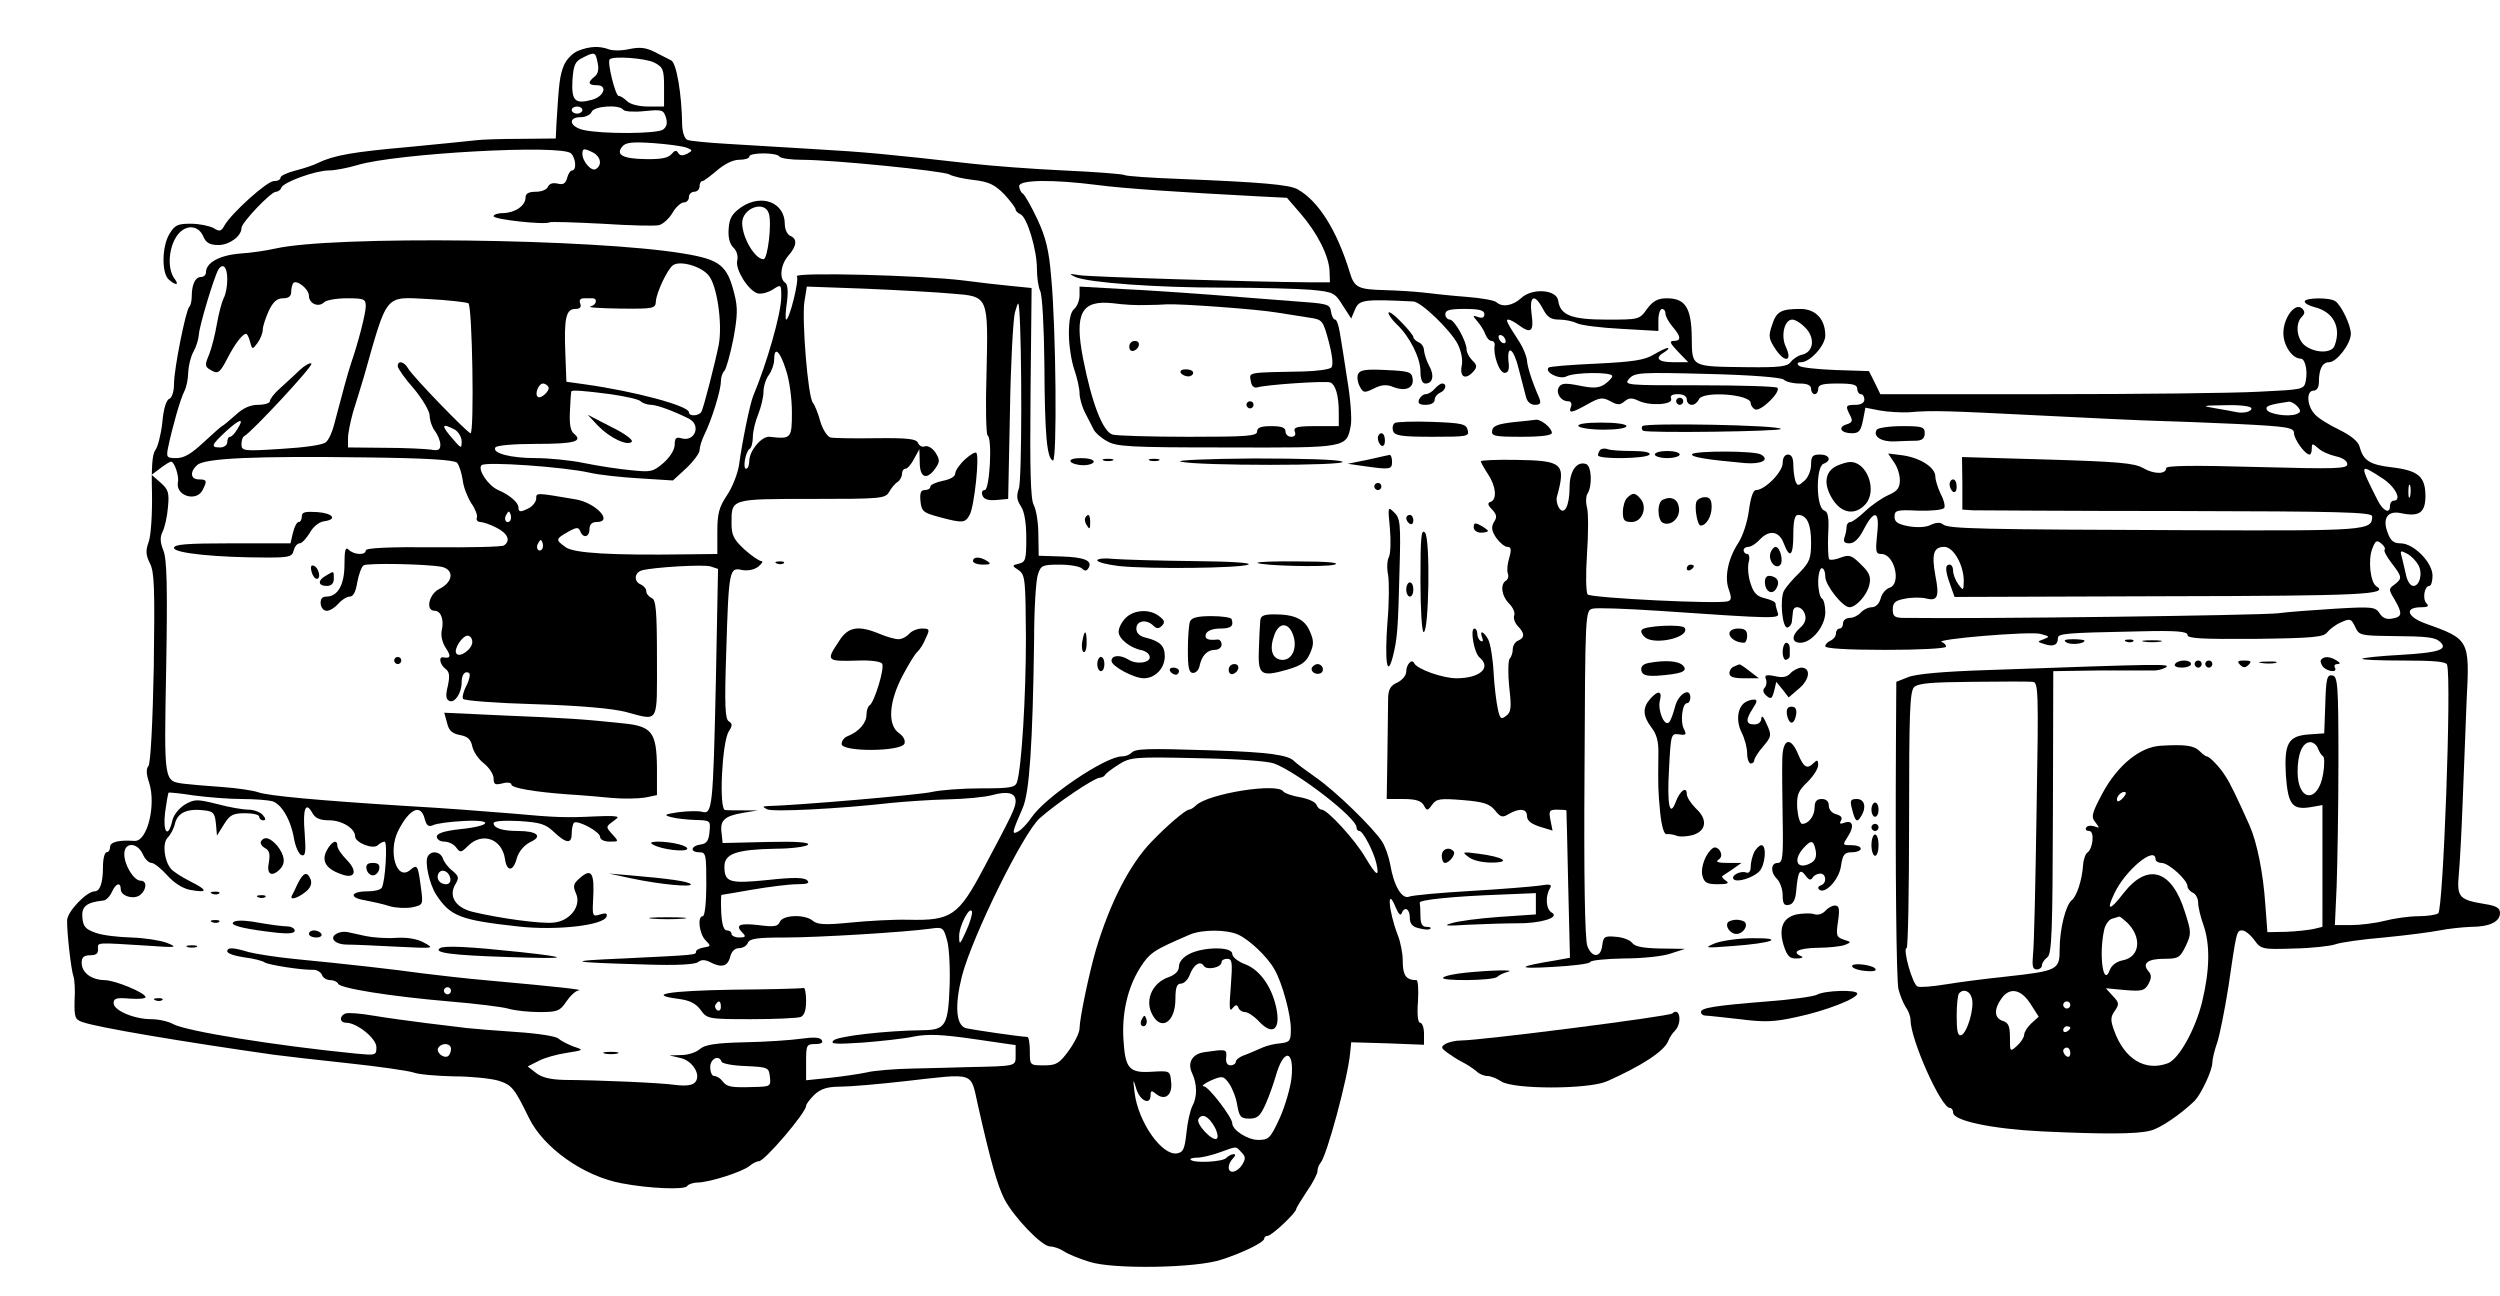 <svg xmlns="http://www.w3.org/2000/svg" version="1.0" width="938.667" height="486.667" viewBox="0 0 704 365"><path d="M162.8 14.3c-1.5.6-3.3 2.4-4 4.1-1.2 2.9-1.4 5-2.1 16.3l-.2 4.3-10 .1c-5.5 0-11.1.2-12.5.4-1.4.2-9.9 1-19 1.9-15.7 1.4-20.9 2.3-25.5 4.5-1.1.6-3.9 1.5-6.2 2.1-2.4.6-4.3 1.5-4.3 2 0 .6-.8 1-1.9 1-1.9 0-11.8 8.9-13.9 12.5-.9 1.7-1.4 1.8-3.1.7-1.2-.6-4-1.2-6.4-1.2-3.7 0-4.5.4-6 2.9-2.1 3.5-2.2 10.7-.3 12.7 1.8 1.7 3.2 1.9 1.9.1-2.8-3.4-1.5-11.5 2.1-13.9 2.2-1.5 4.7-.8 5.8 1.7.8 1.9 1.9 2.5 4.3 2.5 3.1 0 6.5-2.5 6.5-4.8 0-1.5 8.3-10.2 9.7-10.2.6 0 1.3-.5 1.5-1.1.5-1.6 9.7-4.9 13.4-4.9 1.7 0 5.3-.7 8-1.5 10.8-3.3 57.6-5.9 60.2-3.3 1.4 1.4 1.6 4.8.3 4.8-.5 0-1.1 1-1.4 2.1-.4 1.6-1.1 2-2.7 1.6-1.3-.3-2.3 0-2.7.9-.3.8-1.8 1.4-3.4 1.4-2 0-2.9.5-2.9 1.6 0 2.3-2.9 4.3-6.2 4.4-1.6 0-2.8.4-2.8.9 0 .9 14.5 2.5 15.8 1.7.4-.2 7 0 14.7.4 7.7.5 14.9.7 16.1.4 1.1-.3 2.8-1.8 3.8-3.5.9-1.6 2.4-2.9 3.2-2.9.8 0 1.4-.7 1.4-1.5s.7-1.5 1.5-1.5 1.5-.7 1.5-1.5.3-1.5.8-1.5c.4 0 2.2-1.4 4.1-3 2.1-1.8 4.5-3 6.2-3 1.6 0 2.9-.4 2.9-.9 0-1.2 7.8-1.2 8.5 0 .4.5 3.2.9 6.3.9 8.7 0 39.5 3.1 41.5 4.1 1 .6 4.2 1.3 7 1.6 4.2.5 5.8 1.3 8.5 4 1.7 1.9 3.2 3.8 3.2 4.3 0 .4.6 1 1.3 1.3 1.9.7 4.7 10 4.7 15.4 0 2.4.4 5.2.9 6.2.6 1 1.1 10.3 1.2 20.7.1 19.9.7 26.5 2.4 27.1 1.2.4.9-37.2-.5-51.8-.6-7.4-1.5-11.1-3.9-16.2-1.7-3.6-3.5-6.8-4.1-7.2-.5-.3-1-1.3-1-2.1 0-1.8 9.5-1.9 22-.3 7.6 1 22.8 2 45.4 3.2l8 .4 3.8 4.4c4.7 5.4 8 11.9 8.2 16.2l.1 3.2h-6c-15.2-.1-61.4-1.5-64.5-2-3-.5-3.1-.4-1.2.5 3.8 1.6 22.6 3 41.7 3 9.9 0 21 .3 24.6.6 6.3.6 6.8.8 9 4.4l2.4 3.7 1.1-2.6c1.1-2.7 2.6-2.9 16.4-2.2 2.2.1 10.4 8 12.5 12 1 2.1 1.5 4.5 1.1 6.2-.6 3.2 1.2 4 3.4 1.4 1-1.1.9-1.8-.4-3-.9-.9-1.6-2.3-1.6-3 0-2.4-3.4-8.4-4.7-8.5-.7 0-1.3-.7-1.3-1.5 0-1.2 1.3-1.5 5.5-1.5s5.5.4 5.5 1.5c0 .9-.6 1.2-1.7.8-1.7-.6-1.7-.5-.2 1.3.9 1 1.9 2.7 2.2 3.6.4 1 1.1 1.8 1.7 1.8.6 0 1 .6.9 1.2-.5 2.7 1.3 7.8 2.8 7.8 1 0 1.4-.9 1.1-3.1-.5-5.2 1.5-3.8 2.9 2.1.8 3 1.7 6.5 2 7.7.3 1.4 1.3 2.3 2.5 2.3 1.5 0 1.8-.4 1.3-1.8-2.1-4.8-3.4-8.9-3.5-10.7-.1-1.1-1-3.4-2-5-3.8-5.9-4.1-6.5-3.2-6.5.4 0 1.7.7 2.8 1.5 3.5 2.6 4.4 1.9 3.7-3-.7-5.3.8-6 3.2-1.5 1.2 2.3 2.2 3 4.6 3 1.7 0 3.9.5 4.9 1 1.1.6 6.7 1.3 12.5 1.6l10.5.6v-3.1c0-1.7.5-3.1 1-3.1.6 0 1 .6 1 1.3 0 .8.9 2.4 2 3.7 2.4 2.8 2.5 4 .3 4-1.3 0-1 .7 1.2 3l2.9 3h-4.2c-4.4 0-5.4-1.2-2.4-2.9.9-.6 1.3-1.1.8-1.1s-2.3.9-4 1.9c-2.5 1.5-5.8 2-16 2.5-7.1.3-13.1.8-13.5 1.1-1.3 1.3 3.1 3.5 5 2.5 2.2-1.2 12.9-1.3 12.9-.1 0 .5-1 1.5-2.1 2.3-1.7 1.1-3.2 1.2-7.1.4-4-.8-5.1-.7-5.8.4-1 1.6.5 4 2.6 4 .8 0 1.1.6.8 1.5-.8 2 .1 1.9 4.7-.7 3.4-1.9 4.2-2 6.4-.8 2 1.1 2.7 1.1 4 0 1.2-1 2.1-1 3.8-.2 3.1 1.6 9.9 1.2 9.3-.5-.4-.9.3-1.3 1.9-1.3 1.6 0 2.5.6 2.5 1.5 0 .8.6 1.5 1.4 1.5.8 0 1.6-.7 2-1.5.9-2.5 14.6-1.5 14.6 1 0 .7.6 1.5 1.3 1.8 1.6.6 7.3-5 6.2-6.1-.3-.4-10.3-.7-22-.7-20.8 0-21.3 0-19.7-1.9 1.6-1.7 3.1-1.8 22.1-1.3 12.5.3 20.8 1 21.4 1.6.6.6 2.6 1.1 4.4 1.1 2.3 0 3.3.5 3.3 1.5 0 .8.5 1.5 1 1.5.6 0 1-.7 1-1.5 0-1.2 1.3-1.5 5.5-1.5s5.5.3 5.5 1.5c0 .8.5 1.5 1 1.5.6 0 1 .7 1 1.5 0 .9-.9 1.5-2.5 1.5-2.8 0-2.9.3-1.5 3 .8 1.5.6 2-1 2.5-2.6.8-1.6 2.5 1.5 2.5 2 0 2.5-.7 3.1-3.6l.7-3.6 4.1.8c2.2.4 5.9.6 8.1.5 6.6-.6 10.9-.4 37 .9 13.8.7 28.4 1.4 32.5 1.5 4.1.1 14.6.5 23.3.9 14 .7 15.7 1 15.7 2.6 0 1.7 3.1 6 4.4 6 .3 0 .6-.7.6-1.7 0-1.5.2-1.5 1.8-.1.9.9 3.2 1.9 5 2.3 1.9.4 3.2 1.3 3.2 2.2 0 1.3-3 1.4-25.5.8-17.7-.5-25.5-.4-25.5.3 0 1.8-3.4 1.8-6.5 0-2.5-1.4-6.9-1.8-27-2.4l-24-.7.1 7.4v7.4l3 .2c1.6 0 27.5.2 57.7.2 45.7.1 54.7.3 54.7 1.5 0 4-1.3 4.1-51.4 3.9-59.6-.2-67.8-.4-69.4-1.6-.8-.7-2-.6-3.5.1-1.3.7-3.8.8-6.2.4-3.1-.6-4-1.2-4-2.7 0-1.8.6-2 6.7-1.7 3.7.1 6.9-.2 7.3-.8.3-.5-.1-2.3-1-3.9-.8-1.7-1.5-3.9-1.5-4.9 0-2.6-4.3-5.3-9.3-6l-4-.5 1.6 2.4c1 1.3 1.7 3.6 1.7 5.1 0 2.2-.7 3.1-3.2 4.2-1.8.8-4.7 2.8-6.5 4.5-1.8 1.7-3.7 3.1-4.2 3.1-.6 0-1.1.6-1.1 1.4 0 .8-.3 2.1-.6 3-.4 1.1 0 1.6 1.4 1.6 1.3 0 2.7-1.3 3.9-3.7 3.1-6 4.7-5.6 3.9 1.1-.5 5-.4 5.6 1.2 5.6 3.7 0 5.7 8.4 2.3 9.5-1 .3-2.2 1.7-2.5 3-.4 1.5-1.4 2.5-2.5 2.5-1 0-2.4.7-3.1 1.5-.7.8-2.1 1.5-3.1 1.5-1.1 0-1.9.7-1.9 1.5s-.4 1.5-1 1.5c-.5 0-1 .6-1 1.4 0 .8-.7 1.6-1.5 2-.8.3-1.5 1-1.5 1.6 0 .6 6 1 17 1 9.6 0 17-.4 17-.9s-.5-1.1-1.2-1.3c-2.4-.8 25-3.1 27.8-2.3 2.6.7 2.7.8.9 1.5-1.9.7-1.9.7.3 1.4 2.5.8 3.7.2 3.7-1.7 0-1.3 1.9-1.5 22.3-1.9 11.2-.3 14.2 0 14.2 1s3.9 1.2 19.1 1.1c16.1-.2 19.2-.5 20.2-1.8.7-.9 2.4-2.2 4-2.9 2.5-1.1 2.8-1 3.9 1.3 1.1 2.4 1.5 2.5 10.2 2.6 10.4.1 12.4.3 13.9 1.8 2 2-.7 2.9-11.2 3.5-5.7.3-10.6.8-10.9 1.1-.3.3 4.9.5 11.5.5 8.8 0 12.2.3 12.4 1.2 1.3 4.3-1.1 69.1-2.5 70-.6.4-3.1.8-5.6.8-2.5 0-6.8.6-9.5 1.3-2.8.7-7 1.2-9.5 1.2h-4.5l.5-11c.2-6.1.5-21.8.5-35 0-21.8-.2-24-1.7-24.3-1.5-.3-1.8.8-2 8l-.3 8.3-4.2.3c-6 .4-7.1 2.5-6.6 11.5.6 8.3 1.8 9.8 6.9 9l3.4-.6V261l-2.5.6c-1.4.3-4.9.7-7.8.8l-5.2.1-.6-8c-.6-8.7-2.3-17.2-4.4-22-3.5-7.8-5.6-12.2-6.8-13.9-1.5-2.5-4.5-5.6-5.3-5.6-.3 0-1.2-.7-2-1.5-1.6-1.6-4.2-1.9-10.9-1.5-5.9.3-12.3 5.6-16.5 13.5-3 5.6-3.2 6.6-1.9 8.1 1.2 1.6 1.2 1.7-.3 1.1-1-.3-2-.2-2.3.3-.4.6 0 1 .8 1 1.6 0 1.1 5-.5 6.1-.5.3-1.1 1.9-1.2 3.5-.3 4.3-1.8 8.8-3.2 9.9-1.7 1.4-3.4 8.1-3.4 13.8 0 5.8-.5 6.1-15 7.7-5.8.6-13.5 1.6-17.1 2.2-3.6.6-7.2.9-7.9.6-1.4-.4-4.3-10.8-3.1-10.8.4 0 .7-16.2.7-36 0-30.3.2-36.2 1.4-37.5 1.2-1.1 4.8-1.4 16.5-1.5 8.3-.1 15.8-.1 16.8 0 1.7 0 1.8 1.8 1.2 36.2-.3 20-.7 38.2-1 40.5-.3 3.3-.1 4.3 1 4.3.8 0 1.5-.5 1.5-1.1 0-.7.7-1.7 1.5-2.3 1.3-.9 1.5-7 1.6-40.9l.1-39.7 13.1-.2h15c1 .1 2.6-.3 3.5-.8 1.7-1.1.1-1.1-50.3.7-12.4.4-20.1 1.1-22.2 2L534 192l-.1 16.8c-.2 35.8.1 66.8.7 69.7.4 1.6 1.3 3.9 2 5 .8 1.1 1.4 2.7 1.4 3.7 0 5.5 8.6 24.8 11.1 24.8.5 0 .9.6.9 1.3 0 2.3 10.9 4.6 25 5.3 17.2.8 26.7.8 30.5-.2 2.8-.6 8.8-4.8 12.5-8.4 1.9-2 5-8.6 5-10.8 0-.9.6-3.5 1.4-5.7.7-2.2 2.1-9.2 3.1-15.5 2.3-15.7 2.3-16 3.9-16 .8 0 2.3 1.2 3.4 2.7 1.9 2.6 2.2 2.7 11.2 2.4 5.1-.1 10.3-.7 11.7-1.2 1.3-.5 7.5-1.4 13.6-1.9 6.2-.6 13.2-1.5 15.7-2s6.4-.9 8.8-1c5.2 0 8.2-1.4 8.2-3.9 0-1.4-1-2-4.1-2.5-7.4-1.2-8.1-1.9-7.5-8.4.3-3.1.8-12.5 1.1-20.7.3-8.3.8-20.9 1.1-28.2.9-17.2.8-17.3-11.8-21.8-5.1-1.9-5.7-4.5-1-4.5 1.9 0 2.3-.3 1.5-1.1-1.2-1.2-.6-4.9.8-4.9.5 0 .9-1.3.9-2.9 0-3.7-5.3-9.1-9-9.1-1.9 0-2.8-.7-3.6-2.9-1.6-4.1-.1-6.4 3.7-5.6 5.1 1.1 6.9-.1 6.9-4.8 0-5.5-2-7.2-9.4-8.1-6.2-.7-8.1-1.9-9.1-5.7-.4-1.6-2.4-3.2-5.8-4.9-2.9-1.4-6-3.3-6.9-4.4-2.2-2.4-2.4-6.6-.3-6.6.9 0 1.5-.9 1.5-2.4 0-3.7 1-5.6 2.9-5.6 2.1 0 6.1-5.2 6.1-8 0-2.4-2.7-8.1-4.4-9.2-1.6-1.1-8.6-1-8.6.1 0 .5 1.2 1.2 2.8 1.6 5.3 1.3 7.6 5.7 5.6 10.9-.8 2.1-5.3 2.1-8.2 0-2.4-1.7-3-6.2-1-8.2.9-.9.9-1.5.1-2.3-1.9-1.9-5.3 2.5-5.3 6.9 0 3.5 2.5 7.2 4.9 7.2 1.2 0 2 3.3 1.4 6.3-.5 2.4-.7 2.4-13.1 3-7 .4-33.8.7-59.7.7h-47l-1.6-3.3-1.6-3.2-9.4-.3c-5.2-.2-9.8-.7-10.3-1.2-.7-.7-.4-1 .6-1 2.5 0 6.8-4.7 6.8-7.5 0-4.6-2.7-7.5-7-7.5-5.5 0-6.8.7-8 4.6-1.1 3.1-.9 3.9 1.1 6.9 2.6 3.8 4.7 3.2 2.8-.8-1.5-3.2-.4-7.7 1.8-7.7 1 0 2.7 1.2 4 2.6 2.5 2.9 1.9 6.6-1.3 7.3-1 .2-2.4 1.1-3.1 2-.9 1.3-3 1.6-12.1 1.5-16.2-.2-15.7.1-15.8-8.4-.1-8.3-1.8-11-7-11-2.5 0-3.9.7-5.6 3-2.1 3-2.3 3-11.3 3-9.9 0-13.1-1.2-13.7-5.3-.4-3.2-7.4-3.7-10.5-.7-2.3 2.1-5.3 2.6-6.9 1.1-.5-.5-4.3-1.2-8.4-1.5-4.1-.3-9.5-.9-12-1.2-2.5-.3-7.4-.6-11-.7-7.6-.2-8.6-.7-9.9-5-3.6-11.8-8.8-20.1-14.7-23.4-2.3-1.3-10.3-2-32.9-2.9-8.2-.3-15.4-.8-15.8-1.1-.5-.3-8.2-.9-17.1-1.3-8.8-.4-20.5-1.3-25.8-1.9-24-2.7-30.2-3.3-44.3-4.1-8.2-.5-19.4-1.2-24.8-1.5-5.3-.3-10.3-.8-11.1-1.1-.8-.3-1.4-2-1.5-4.2-.1-8.7-1.6-17.5-3.1-18.2-.8-.4-2.9-1.5-4.7-2.4-2.4-1.2-4.1-1.4-7-.8-2.1.5-4.7.5-5.8.1-2.7-1-5.4-.9-8.7.4zm5.5 3.4c.4 1.8.1 3.2-.9 3.9-2 1.6-1.8 2.4.7 2.4 3.1 0 2 3.2-1.4 4.1-4.8 1.3-5.8.3-5.5-5.5.3-4.2.7-5.3 2.8-6.3 3.5-1.8 3.7-1.7 4.3 1.4zm15.9-.1c2.5 1.3 2.8 1.9 2.8 6.9V30h-4.4c-2.6 0-5.1-.6-6-1.5-.8-.8-1.9-1.5-2.4-1.5-.9 0-3.3-9.6-2.5-10.3 1-1 10.1-.3 12.5.9zM164 31c0 .5-.7 1-1.5 1s-1.5-.5-1.5-1c0-.6.7-1 1.5-1s1.5.4 1.5 1zm11.5-.1c.3.5 2.9.7 5.9.4 5-.5 5.4-.4 6.1 1.7.5 1.6.3 2.7-.8 3.5-1.7 1.2-17.1 1.3-22.4.1-3.9-.9-4.5-3.6-.8-3.6 1.4 0 2.8-.7 3.1-1.5.7-1.7 7.9-2.1 8.9-.6zm17.9 10.7c1.7.7 1.7.8.1 1.7-1.2.6-2 .6-2.5-.2-.5-.9-1-.8-1.9.3-1 1.1-3 1.5-7.5 1.4-6.4-.1-8.3-1.3-6.3-3.6.9-1.1 2.9-1.3 8.7-.9 4.2.3 8.4.9 9.4 1.3zM167.1 43c2.1 1.2 2.5 3.5.7 4.6-1.2.8-3.8-2.1-3.8-4.3 0-1.6.5-1.6 3.1-.3zM424 96.1c0 .6-.4.7-1 .4-.5-.3-1-1.1-1-1.6 0-.6.5-.7 1-.4.6.3 1 1.1 1 1.6zm223 18.4c1 1.2.9 1.6-.3 2.1-2.3.9-8 0-8.4-1.3-.4-1 .9-1.4 6.3-2.2.6 0 1.7.6 2.4 1.4zm-13 .5c0 1-2.4 1.5-4.5 1-.5-.1-3-.6-5.5-1-4.2-.7-4.1-.8 2.8-.9 4.2-.1 7.2.3 7.2.9zm36.9 19.7c3.7 2.4 5.6 6.3 3.1 6.3-.5 0-1 .7-1 1.6 0 2.2-1.9 1.3-3.4-1.6-5.3-10.5-5.3-10.6 1.3-6.3zm7.8 5c-.3 1-.5.4-.5-1.2 0-1.7.2-2.4.5-1.8.2.7.2 2.1 0 3zm-7.2 15.1c-.3.3.6 2 2 3.8 3 3.9 3 4.3.8 6-1.7 1.2-1.7 1.4 0 4.2 2.3 4 2.2 4.9-.7 5.4-1.6.3-2.7-.2-3.5-1.5-1.2-1.8-2.1-1.9-12.4-1.3-6.2.4-13.4.9-16.2 1.3-6.1.6-82.3 1.6-105.2 1.3-2.8 0-3.3-.4-3.3-2.4 0-1.9.7-2.5 3.4-3 1.9-.4 4.6-.4 5.9-.1 3.3.9 3.9-.4 2.7-6.4-1.1-6.1-.5-8.1 2.5-8.1 2.6 0 5.5 5.1 5.5 9.7-.1 2.7-.1 2.7-1.5.9-.8-1.1-1.5-2.8-1.5-3.8s-.4-1.8-1-1.8c-1.3 0-1.3 1.6.2 5.7l1.2 3.4 59.3-.2c55.7-.1 63.2-.5 59.5-2.8-1.7-1-2.4-7.4-1.2-10.5.9-2.4 1.3-2.6 2.5-1.6.9.7 1.3 1.5 1 1.8zm9.5 4.3c1.3 2.3.4 5.9-1.4 5.9-.8 0-1.6-1.2-2-2.8-.3-1.5-.9-3.8-1.2-5.1-.6-2.1-.5-2.2 1.4-1.2 1.2.6 2.6 2.1 3.2 3.2zm-28.3 51.6c.4 1 1 2 1.5 2.3.4.3.4 2.6 0 4.9-1.4 8.4-7.2 7.9-7.2-.6 0-5.1 1.4-8.3 3.6-8.3.8 0 1.8.8 2.1 1.7zM598 224.5c-.7.9-1.5 1.3-1.7 1.1-.7-.7.7-2.6 1.9-2.6.6 0 .6.6-.2 1.5zm9 17.5c0 .5.8 1 1.7 1 2 0 7.3 4.8 7.3 6.6 0 .6.7 1.4 1.5 1.8.8.3 1.5 1.6 1.5 2.8 0 1.3.7 4.1 1.5 6.3 1.9 5.5 1.8 12.6-.4 21.7-1.9 7.7-6.5 16-9.6 17.2-6.4 2.4-12.3-1.1-15.2-9.3-1-2.8-1-3.7.2-5.4 1.3-1.9 1.3-2.3-.5-4.2l-2-2.2 5.4.5c4.8.4 5.5.2 6.6-1.7.9-1.7.9-2.6 0-3.6-1.9-2.2-.2-3.5 4.4-3.5 4 0 4.5-.3 6.1-3.6 1.6-3.4 1.6-3.9-.2-9.5-3.7-12-10.5-14.1-17.3-5.4-3.9 5.1-5 5.1-2.6.1C598.5 245 607 238 607 242zm-8.1 17.7c4.3 4.1 3.8 9.7-1 10.7-1.8.3-3.3 1.4-3.8 2.8-1.8 4.9-3.1-4.2-1.6-11.2.3-1.6 1.4-3.1 2.3-3.3.9-.3 1.8-.5 2-.6.2 0 1.1.7 2.1 1.6zm-43.6 21.5c.7 2.7-1.3 9.6-3 10.3-1 .3-1.3-1.1-1.3-5.4 0-3.2.3-6.1.7-6.4 1.3-1.4 3.1-.6 3.6 1.5zm16.5 1.5 2.3 3.6-2.1 1.9c-1.1 1-2 2.5-2 3.2 0 .7-.9 2.1-2 3.1-2 1.8-2 1.7-2-2.3 0-3.2-.4-4.2-2-4.7-2.4-.8-2.6-3.2-.4-6.3 2.3-3.3 5.5-2.7 8.2 1.5zm11.2.3c0 .5-.4 1-1 1-.5 0-1-.5-1-1 0-.6.5-1 1-1 .6 0 1 .4 1 1zm0 6.4c0 .3-.4.8-1 1.1-.5.3-1 .1-1-.4 0-.6.5-1.1 1-1.1.6 0 1 .2 1 .4zm0 7.2c0 .8-.4 1.2-1 .9-.5-.3-1-1-1-1.6 0-.5.5-.9 1-.9.6 0 1 .7 1 1.6z"/><path d="M208.8 58.3c-2.6 1.8-3.4 3.1-3.6 6-.2 2.4.2 4.3 1.3 5.4 1 .9 1.4 2.5 1.1 3.7-.6 2.4 3 8.3 5.7 9.2 1 .3 2.9-.2 4.2-1 2.5-1.6 2.5-1.6 2.5 2 0 4.6-4 18.6-7.9 27.9-.9 2.2-3 12.3-4 19.5-.4 2.5-1.9 6.3-3.4 8.5-2.2 3.3-2.7 5.1-2.7 10.2v6.3l-8.7.1c-20.9.3-31.7-.3-34-2-2.9-2.1-2.9-2.3.6-4.3 2.5-1.4 3-1.4 3.5-.2.8 2.1 2.6 1.7 2.6-.6 0-1.3.7-2 2-2 4.9 0-.3-5.5-6-6.4-11.2-1.9-11-1.9-11-.2 0 .8-.9 2-1.9 2.6-2.5 1.3-3.1 1.3-3.1-.1 0-1.4-2.6-3.6-5.7-4.9-2.8-1.2-5.9-5.8-4.7-7 1.1-1.1 23.4.5 30.4 2.1 2.5.6 8.8 1.3 14 1.6l9.5.6 3.8-3.5c2-1.9 3.7-4.2 3.7-5 0-.9.6-2.9 1.4-4.5 2-4 4.6-12.4 4.6-14.9 0-1.1.4-2.4 1-3 .5-.5 1.6-4.5 2.5-8.9 1.2-6.5 1.3-8.9.3-12.7-2-8.1-4-9.7-14.3-11.4-25-4.2-98.8-5.1-115-1.4-2.2.5-6.6 1.2-9.9 1.4-5.9.5-9.6 2.6-9.6 5.3 0 .7-.6 1.3-1.4 1.3-1.6 0-2.6 2.1-2.6 5.4 0 1.3-.3 2.6-.7 3-1 1-4.3 17.5-4.3 21.7 0 2.2-.6 3.9-1.3 4.2-.9.3-1.7 3-2 6.8-.4 3.4-1.3 6.9-2 7.7-.8 1.1-1.1 4.8-.9 12 .1 6-.3 11.9-.9 13.7-.9 2.5-.9 3.7.3 6.1 1.3 2.4 1.4 7.3 1.1 29.4-.3 15.5-.9 27-1.5 27.7-.7.8-.6 2.4.2 4.7 2 6.3-.5 16.6-4.1 16.4-4.5-.3-6.9.3-6.9 1.7 0 .8-.4 1.5-1 1.5-.5 0-1 1.8-1 3.9 0 4.7-.8 7.1-2.4 7.1-2.3.1-7.6 5.7-7.7 8.1-.1 3.2 1.1 14 1.8 15.9.3.8.5 3.9.3 6.7-.1 4.7.1 5.4 2.2 6.1 4 1.5 28.5 5.6 53.8 9.2 3 .4 12.5 1.5 21 2.4 8.5.9 16.8 2.1 18.4 2.6 1.6.6 6.8 1 11.5 1.1 4.7 0 10.3.6 12.4 1.2 3.8 1.2 4.5 2 8.6 10.4 4.1 8.5 15.4 16.5 26.1 18.5 7.8 1.5 17.8 1.9 18.5.8.3-.5 1.7-1 2.9-1 3.2 0 12.7-3 14.7-4.7.8-.7 2-1.3 2.6-1.3 1.6 0 13.3-13.7 13.3-15.6 0-.5 1.1-1.9 2.4-3.2 1.8-1.6 3.6-2.2 7.2-2.2 2.7 0 10.8-.7 17.9-1.5 20.5-2.3 18.7-2.9 20.9 6.8 3.6 16 5.5 22.5 7.4 26.3 2.7 5.2 10.6 13.4 12.9 13.4 1 0 2.7.6 3.8 1.3 1.1.8 4.3 2.1 7.2 3 6.6 2.2 30.3 1.8 37.3-.6 6.2-2 12-4.9 12-5.9 0-.4.4-.8 1-.8 1.1 0 8-6.5 8-7.5 0-.3 1.4-2.6 3-5 1.7-2.4 3-5 3-5.7 0-.8.4-1.8.9-2.4 1.7-1.9 7.7-24 8.3-30.9l.3-3 10.3.3 10.2.4v-3.1c0-1.7-.5-3.1-1.1-3.1-.6 0-.9-2.2-.6-6 .2-3.3 0-6-.4-6-3 0-3.9-1.3-3.9-5.7 0-1.8-.6-5-1.4-7-2.7-7.1-3.1-14.1-.5-7.6.7 1.6 1.3 2.3 1.6 1.5.8-2.1 2.3-1.3 2.3 1.2 0 1.7.7 2.6 2.6 3 1.5.4 2.9.5 3.2.1.3-.3-.2-.5-1.1-.5-1.2 0-1.7-.9-1.7-3 0-1.7-.1-3.3-.2-3.8-.3-.8 9.3-1.8 23.2-2.3l9.5-.4v6l-10.3.7c-5.7.4-11.8 1.2-13.5 1.8-2.5.7-1.4.8 4.8.4 4.4-.2 10.5-.4 13.6-.4 6.5.1 12.3-1.6 9.9-3-1.7-.9-1.9-4.7-.5-6.9.6-1.1 0-1.2-3.1-.7-2.2.3-10.9 1-19.4 1.5-8.5.5-16.3 1.2-17.2 1.6-2 .8-4.3-3-5.3-9-.4-2.2-1.4-5.1-2.3-6.5-2.5-3.9-13.2-14.3-18.7-18.1-2.7-1.9-5.4-3.9-6-4.5-1.6-1.8-7.1-2.6-23-3.1-18.9-.6-21.7-.5-22.9.7-.6.6-1.7 1-2.7 1-4.6 0-21.8 11.6-25.5 17.3-1.1 1.6-2.7 3.3-3.6 3.8-2 1.1-1.9.5 1.2-6.6 1.9-4.3 2.8-18.1 3.2-47 0-8.8.5-17.2 1.1-18.8.8-2.5 1.3-2.7 6.1-2.7 2.9 0 5.7.5 6.3 1.1.8.8 1.3.7 1.8-.1 1.3-2.1-1.1-3.1-7.6-3.3l-6.4-.2-.1-6c0-3.3-.6-7-1.3-8.3-.9-1.6-1.1-9.8-.9-31.6l.3-29.5-6-.6c-3.3-.3-9.1-1-13-1.5-11.8-1.5-47.9-2.4-47.1-1.2.7 1.1-2.1 12.2-3 12.2-.3 0-.2-2.2.2-4.9.4-3.1.2-5.1-.5-5.5-1.7-1.1-1.3-5.1.9-7.6 2.4-2.7 2.6-4.8.5-5.6-.8-.4-1.5-1.8-1.5-3.3 0-6.1-6.5-8.6-12.2-4.8zm7.7 1.8c.9 2.7-.3 12.9-1.5 12.9-2.4 0-6-6.1-6-10.2 0-4.2 6.3-6.5 7.5-2.7zm-17 17.4c2.4 2.7 4 13.6 2.9 19.6-1.1 5.4-4.3 17.9-4.9 18.9-.8 1.2-3.5 1.3-3.5.1 0-1.8-15.1-5.9-29.5-7.9l-5-.7-.3-8c-.4-9.9.2-12.5 2.8-12.5 1.3 0 1.8-.5 1.4-1.5-.4-.9 0-1.5 1-1.5h2.4c1.6 0 1.2 1.9-.5 2.3-1 .3 2.7.5 8.2.6 9.7.1 10.1 0 10.2-2.1.2-2.5 3.2-8.9 4.8-10.1 1.9-1.4 7.8.2 10 2.8zM64 78.6c0 1.9-.4 4.3-1 5.3-.5 1-1.4 4.3-1.9 7.2-.5 3-1.5 6.9-2.2 8.7-1.2 2.8-1.2 3.4.1 4.2 2.4 1.5 2.8 1.2 5.1-3.2 2-3.9 4.2-6.8 5.2-6.8.3 0 .8 1 1.1 2.2.6 2.3.7 2.3 2.1.4.8-1.1 1.5-2.8 1.5-3.8 0-.9.8-3.3 1.7-5.3 1.2-2.5 2.3-3.5 4-3.5 1.6 0 2.3-.6 2.3-1.8 0-1 .3-2.1.6-2.5 1-1 4.4 1.7 4.4 3.6 0 2.2 2.7 3.4 4.3 1.8.6-.6 3.5-1.1 6.4-1.1 4.8 0 5.3.2 5.3 2.2s-2 9.9-4.2 16.3c-.9 2.7-2.3 7.9-4.8 17.4-.5 1.9-1.4 3.9-2.2 4.6-.8.8-5.9 1.5-12.5 1.9-10.8.7-11.3.6-11.3-1.3 0-1 .3-2.1.8-2.3 2-1 19.5-19.8 18.9-20.4-.3-.4-1.9.5-3.4 1.9-1.5 1.5-4 3.7-5.5 5.1-1.6 1.4-2.8 3-2.8 3.6 0 .5-1.5 1-3.3 1-2.2 0-4.3.9-6.5 3-1.8 1.6-3.5 3-3.7 3-.1 0-2.4 2-5.1 4.5-3.4 3.2-5.5 4.5-7.7 4.5-2.7 0-2.9-.2-2.4-2.8 1.2-5.8 3.5-13.9 4.6-16 .6-1.1 1.1-3.6 1.1-5.4.1-1.8.7-4.4 1.5-5.8.8-1.4 1.4-3.5 1.5-4.7 0-2.1 4.3-16.4 5.5-18.4 1.3-2 2.5-.7 2.5 2.7zm204.3 4.1c10.1.8 10 .6 9.5 22.6-.3 9.2-.1 17 .3 17.3 1.4.8.6 15.4-.8 15.4-.7 0-1 .7-.6 1.6.4 1 1.6 1.4 3.9 1.2l3.3-.3.5-24.5c.2-13.5.9-26.1 1.4-28 .9-3.1 1-3.2 1.2-1 .8 9.4.8 48.5-.1 50.6-.7 2-.6 3.2.6 5 1 1.5 1.5 4.7 1.5 9 0 5.8-.2 6.7-2 7.1-2.1.5-2.1.6-.1 1.9 1.8 1.3 1.9 2.7 2 19.1 0 16.3-1.2 36.3-2.5 40.5-.5 1.6-1.9 1.8-10.2 1.8-5.3 0-11.5.5-13.7 1-3.1.8-38 3.8-46.5 4-1.3.1-1.3.2 0 .9 1.5.8 20-.1 35-1.8 4.1-.4 11.3-.9 16-1 4.7-.1 10.2-.6 12.4-1.2 4.4-1.2 6.6-.6 6.6 1.7 0 1.8-.9 3.7-9 18.9-7.1 13.4-9.1 14.8-21.2 14.5-4-.1-11.3.3-16.3.8-7.1.7-9.3.6-10.6-.5-2.2-1.9-8.5-1.7-9.3.3-.5 1.3-1.6 1.5-6.1.9-5.4-.6-6.6 0-4.3 2.3.9.9.7 1.2-1 1.2-1.2 0-2.2-.5-2.2-1 0-.6-.6-1-1.3-1-.9 0-1.4-1.6-1.6-5-.1-2.7-.1-5 .1-5s4.1-.7 8.8-1.5c4.7-.8 10.3-1.5 12.5-1.5 2.9 0 3.6-.3 2.8-1.1-.8-.8-3.8-.9-11-.1-10.9 1.1-12.3.7-12.3-3.8 0-3.6 3.4-4.8 14.5-5 4.4 0 8.5-.6 9-1.1.7-.7-3.1-1-11.5-.8l-12.5.3-.3-2.8c-.5-3.6.8-4.8 6-5.7l4.3-.7h-4c-2.2 0-4.6 0-5.3-.1-1.8-.1-.9-19 1-22.1 1.1-1.7 1.1-2.2 0-2.9-1-.6-1.2-4.6-.7-19.2.7-23.5.9-24.2 4.4-23.4 1.6.3 3.4 0 4.6-.9 1.1-.9 1.5-1.6.9-1.6s-2.8-1.5-4.8-3.3c-3-2.8-3.6-4-3.6-7.3 0-7-.4-6.9 22.6-6.9 19.6 0 20.7-.1 21.8-2 .6-1.1 1.7-2.4 2.4-2.8.6-.4 1.2-1.5 1.2-2.2 0-.8.4-1.5 1-1.5.5 0 1.6-1.2 2.4-2.8l1.5-2.7.1 3.7c0 4.4 2 5.1 4.4 1.7 1.3-1.9 1.3-2.4 0-4.5-.9-1.3-2.2-2-3-1.7-.7.3-1.6-.2-1.9-1-.5-1.1-2.8-1.4-11.8-1.3-6.2.1-11.9 0-12.8-.2-.9-.2-2.2-2.2-2.9-4.5-.6-2.3-1.6-4.7-2.1-5.3-1.4-1.7-3.1-23.1-2.4-28.3l.7-4.4 16.6.6c9.2.4 20.2 1 24.5 1.4zm-136.4 2.7c1.1.7 1.7 36.6.6 36.6-.8 0-16.6-16.3-17.6-18.3-1.1-1.9-2.9-2.3-2.9-.6 0 .6 2 3.5 4.5 6.3 2.5 3 4.5 6.4 4.5 7.7 0 1.3.7 3.3 1.5 4.3.8 1.1 1.5 2.8 1.5 3.8 0 1.5-.6 1.8-2.7 1.4-1.6-.2-7.4-.5-13-.5L98 126v-2.6c0-1.5.7-4.7 1.4-7.3.8-2.5 2.2-7.1 3.1-10.1 6.7-23.6 5.7-22.4 18-21.8 5.7.3 10.8.9 11.4 1.2zm89.4 18.7c1 2.8 1.7 8.2 1.7 12 0 7.4-.2 7.6-6.3 6.9-2.2-.2-5.6 3.8-5.7 6.7 0 1.3-.4 2.3-.9 2.3-1 0-.2-4.8 1-5.6.5-.3.9-1.8.9-3.3 0-1.6.7-4.5 1.5-6.4.8-2 1.5-4.9 1.5-6.4s.7-3.7 1.5-4.7c.8-1.1 1.5-3 1.5-4.3 0-3.9 1.6-2.6 3.3 2.8zm-66.9 4.8c.7 1-2.2 3.7-3 2.8-.9-.8.3-3.7 1.5-3.7.5 0 1.2.4 1.5.9zm17.5 2.1c4.1.6 7.9 1.4 8.5 2 .5.5 1.9 1 2.9 1 1.7 0 6.5 1.8 10.7 3.9 3.6 1.9 1.6 6.7-2.2 5.5-1.4-.4-1.8 0-1.8 1.8 0 1.4-1.3 3.5-3.1 5.1-3 2.6-3.6 2.7-9.3 2.1-3.4-.3-9.2-1.2-13.1-2-3.8-.8-10-1.4-13.7-1.4-7.1 0-12.3-1.4-11.3-3 .4-.6 5.3-1 11.5-1 10.8 0 13.3-.7 10.6-2.9-1-.8-1.3-2.9-1.1-6.4.1-2.9.3-5.3.4-5.5.2-.4 3.4-.2 11 .8zm-105.1 9.9c-.7 1.2-1.6 2.1-2 2.1-.5 0-.8.7-.8 1.5s-.9 1.5-2 1.5c-2.8 0-2.5-.7 1.7-4.6 4-3.6 5.2-3.8 3.1-.5zm61.3.1c1 .6 1.9 2.1 1.9 3.3 0 2.1-.1 2.1-2.5-.7-3.4-3.9-3.2-4.6.6-2.6zm.6 9.3c.6.7 1.3 2.9 1.6 4.9.2 2 1.4 4.9 2.4 6.5 1.1 1.5 1.8 3.4 1.6 4-.3.7.2 1.3 1 1.3.7 0 2.8.7 4.5 1.6 3.2 1.6 4.1 3.7 2.1 5-.6.4-9.6.6-20 .5-12.5-.1-18.9.2-18.9.9 0 1.4-3.3 1.3-4.8-.2-.9-.9-1.2 0-1.2 4.2 0 5.7-1.9 9-5.1 9-1.2 0-1.7.7-1.6 2 .1 1.1.8 2 1.7 2 .9 0 2.3-.9 3.3-2 .9-1.1 2.4-2 3.2-2 1 0 1.7-1.4 2.1-4 .4-2.2 1.2-4.4 1.8-4.8 1.2-.7 17.4-.4 21.9.4 3.7.8 3.3 4.3-.5 6.2-3 1.4-4.1 6.2-1.4 6.2 1.8 0 2.7 2.6 2 5.5-.3 1.4.1 3.4 1.1 4.9 1.6 2.4 1.4 3.1-.7 2.7-1.4-.2-.9 2.1.7 3.3 1.1.8 1.2 2 .6 4.8-.7 2.8-.5 3.8.5 4.2 1.5.6 3.4-2.3 3.4-5.2 0-2.2.9-3.4 2.1-2.7.4.3.1 1.9-.7 3.5-.9 1.6-1.3 3.4-1 3.8.3.5 9.4 1.2 20.3 1.5 12.8.4 21.8 1.2 25.6 2.2 9.4 2.5 8.7 3.6 8.7-15 0-13.8-.3-16.7-1.5-17.1-.8-.4-1.5-1.2-1.5-1.9s-.7-1.5-1.5-1.9c-2.1-.8-1.9-3.4.3-4 3.5-.9 17.2-1.7 19.3-1.1l2.1.7-.6 31.2c-.8 36.2-1 38-3.9 37.2-1.1-.3-4.1-.2-6.6.1-4 .6-4.3.8-2.1 1.4 1.4.4 4.4.7 6.8.8 4.3.1 4.3.2 4 3.3-.2 2.5-.8 3.4-2.5 3.6-2.8.4-3.1 2.2-.3 2.2 1.8 0 1.9.7 1.9 9 0 5-.4 9-1 9-1.6 0-1 5 .8 6.8 1.6 1.6 1.5 1.7-.5 2-1.2.2-2.2.7-2.2 1.2 0 .9.2.9-20.5 1.9-16.8.7-15.6 1.1 6.4 1.7 8.6.3 13.9 0 14.7-.7.9-.7 1.9-.7 3.3 0 3.2 1.7 5 1.3 5.7-1.4.4-1.6 1.3-2.5 2.5-2.5 1.1 0 2.2-.7 2.5-1.5.5-1.2 2.6-1.5 10.3-1.5 9.4 0 34.1-1.5 41.2-2.5 3.4-.5 3.6-.3 4.6 3.3.6 2 .9 8 .7 13.2-.4 10.7-1.2 12-7.3 12.1-10.6.1-24.3 1.7-25.4 2.9-1 1 .5 1.1 8.1.6 5.2-.4 11.7-1.1 14.5-1.7 4-.8 8-.6 17 .7l11.7 1.7v2.9c0 3.1.4 3-13.5 3.3-3.3.1-10.3.3-15.5.4-5.2.1-11.1.6-13 1.1-1.9.4-6.5 1.1-10.2 1.5l-6.8.7v-5.1c0-4.8.1-5.1 2.6-5.1 1.6 0 2.3-.4 1.8-1.1-.4-.8-2.3-.9-5.8-.4-2.8.4-10 .9-15.9 1-8.3.2-11.2.7-12.6 1.9-1 .9-3.3 1.7-5.2 1.7l-3.4.1 3 .7c3.5.7 6 4.8 4.3 6.8-.7.9-2.5 1.2-5.7.8-4.5-.6-20.2-1.3-31.2-1.4-4-.1-6.4-.7-8-2l-2.3-1.8 3-1.5c1.6-.9 5.2-1.9 7.9-2.3 5-.8 5-.8 2-1.8-1.6-.6-3.5-1.6-4.2-2.2-.6-.7-5.9-1.5-12-1.9-5.9-.4-12.1-.9-13.8-1.1-1.6-.2-6.8-.8-11.5-1.4-4.7-.6-11.4-1.5-14.9-2.1-3.5-.6-7-.9-7.8-.6-1.8.7-1.7 2.6.2 2.6 3 0 8.5 4.4 8.5 6.9 0 2.3-.2 2.3-5.7 1.8-23.1-2.3-47.7-6.3-51.5-8.3-1.4-.8-4.2-1.4-6.2-1.4-4.9 0-10.6-2.5-10.6-4.5 0-1.4.8-1.6 4.5-1.3 2.5.2 4.5 0 4.5-.4 0-1.2-8.6-4.8-11.6-4.8-3.7-.1-6.4-2.1-6.4-4.9 0-1.5.6-2.1 2.4-2.1 1.7 0 2.3-.5 2.2-1.8-.1-1.9-.7-1.8 13.9-.9 8.3.6 8.7.5 5.5-.8-1.9-.7-6.4-1.4-10-1.5-3.6-.1-8.1-.6-10-1.3-2.9-1-3.6-1.8-3.8-4.3-.3-3.1 1.1-4.3 5.8-4.8.8 0 1.9-1.1 2.5-2.4 1.1-2.5 2.5-2.9 2.5-.8 0 2 3.8 3 5.5 1.6 1.9-1.6 1.9-4 .1-4-1.9 0-4.6-4.4-4.6-7.5 0-3.4 3.6-3.4 5.2 0 .6 1.4 1.7 2.5 2.5 2.5.7 0 2.7 1.6 4.4 3.5 1.9 2.1 4.3 3.7 6.5 4.1 5 .9 5 .1 0-2.4-2.4-1.2-4.9-2.8-5.5-3.6-1.9-2.3-2.4-7.2-.9-8.7.8-.8 1.8-2.6 2.1-4.1.8-3 3.5-4.2 8.3-3.6 2.5.3 2.9.8 3.2 3.7l.3 3.4 2-3.2c1.6-2.6 2.5-3.1 5.9-3.1 2.2 0 4 .4 4 1 0 .5.5 1 1.1 1 .8 0 .8-.5-.1-1.5-.7-.8-2.5-1.5-4-1.5-1.6 0-5.6-.7-8.9-1.6-5.7-1.4-6.3-1.4-9.1.2-1.7 1.1-3.2 3-3.5 4.6-1.2 5.1-2.7 3.1-2-2.5.4-2.8.8-5.3 1-5.5.1-.1 3.3.2 7.1.8 3.8.5 9.8 1 13.4 1 3.6 0 7.4.3 8.6.6 2.6.7 5.3 5.2 6.2 10.6.4 2.3 1.4 4.4 2.1 4.6 1.1.4 1.3-.8.9-6.2-.6-6.9.3-9.1 2.2-5.6.8 1.4 2.1 2 4.7 2 3.6 0 7.3 2.3 7.3 4.5 0 1.8 5.1 3.8 6.4 2.5.5-.5 1.4-1 1.9-1 .9 0 .2 11.4-.8 13-.4.6-2.1 1-4 1-4.8 0-5.3 1.8-.8 2.5 2.1.4 5.3 1.1 7.1 1.7 1.7.5 4.6.6 6.3.3 3.1-.7 3.1-.7 2.4-5.8-.8-6.1-1-6.4-3-4.7-3.8 3.2-6.3-5.1-3.4-11 3.2-6.3 6.4-7.8 7.5-3.4.5 1.9 1.1 2.3 2.3 1.8.9-.5 4.7-1 8.5-1.2 8.8-.5 8.1 1.4-.9 2.3-4.5.5-6.5 1.2-6.5 2.1 0 .8 1 1.4 2.1 1.4 1.2 0 2.7.7 3.4 1.7 1.1 1.5 1.4 1.4 3.3-.5 4-4 9.6-2 10.4 3.7.5 3.6 2.3 3.6 3.3-.1.6-2.1 2.1-3.8 3.9-4.7 3.5-1.6 1.9-3.1-3.6-3.1-4.3 0-6.8-.8-6.8-2.2 0-.6 2.8-.8 7.1-.6 6 .4 7.5.8 9.9 3.1 3.5 3.3 5 3.4 5 .4 0-1.3.3-2.6.6-3 1-.9 7.4 2.5 7.4 4 0 .7 1.1 1.3 2.7 1.3 2.6 0 2.6 0 .7-2.1-1.8-2-1.8-2.1.1-3.5 1.9-1.4 1.9-1.4-.1-1.6-1 0-3.2 0-4.9.1-8 .4-11.2.3-23.1-.8-7.1-.6-20.3-1.6-29.4-2.1-25.6-1.6-39.5-2.9-42.3-3.9-1.4-.5-6-1.2-10.4-1.5-4.3-.3-9-.7-10.5-.9-5.7-.8-5.6-.1-5-32.7.4-23 .2-30.6-.8-33-.9-2.3-1-3.7-.2-5.3.6-1.2 1.3-4.3 1.5-6.9.4-4 .1-5-2.1-6.9l-2.5-2.2 2.4-1.8c1.3-1 2.7-1.9 3.1-1.9.9 0 2.3 4.1 1.9 5.8-.7 3.8 5.1 5.6 6.9 2.3 1.4-2.7 1.3-3.1-1-3.1-2.4 0-2.6-2.2-.4-4.1 2.3-1.9 16.5-2.5 46.9-2.1 17.7.2 25.3.7 26.2 1.5zm14.9 16.4c-1 1-1.9-.5-1-1.8.6-1.1.8-1.1 1.2 0 .2.7.1 1.5-.2 1.8zm9 8c-1 1-1.9-.5-1-1.8.6-1.1.8-1.1 1.2 0 .2.7.1 1.5-.2 1.8zM133 180.8c0 2-3.6 4.6-4.5 3.2-.8-1.2 1.7-5 3.2-5 .7 0 1.3.8 1.3 1.8zM358.8 215c6.6 2.5 23.2 15.3 23.2 18 0 .5.3 1 .8 1 1 0 4 5.7 4.8 9.2.9 4 0 3.5-3.1-1.7-2.8-4.9-10.7-13.5-12.3-13.5-.5 0-1.2-.6-1.5-1.4-.3-.8-2.4-1.7-4.6-2.1-2.3-.4-4.3-1.1-4.7-1.6-1.5-2.6-21.3.6-24.6 3.9-.7.7-1.6 1.2-2 1.2-.9 0-6.3 4.6-10.5 9-6.1 6.3-11.7 17.1-15.7 30.5-1.9 6.5-4.6 19.4-4.6 22.1 0 1.2-1.4 4-3 6.2-2.7 3.7-3.5 4.2-7 4.2-4 0-4 0-4-4 0-2.2-.3-4-.7-4-2.4-.1-16-2.1-17.4-2.5-2.7-.9-3.1-6.4-1-14.7 2.9-11.1 17.2-40.2 21.9-44.4 4.7-4.2 15.4-11.4 16.9-11.4.6 0 1.3-.4 1.5-.8.2-.4 1.9-1.7 3.8-2.9 3.3-2.1 4.5-2.2 22-1.8 11.3.2 19.8.8 21.8 1.5zm-86.7 47.1c-1.8 4-2 4.2-2 1.6-.1-2.8 3-8.8 3.6-7 .2.5-.5 3-1.6 5.4zm76.6 1.1c3.2 1.5 8.2 6.2 10.2 9.8 2.2 3.8 4.7 13 4.6 17 0 3.1-.3 3.5-3 3.8-1.6.1-3.9.7-5 1.2s-3.2 1.4-4.7 2c-1.6.5-2.8 1.4-2.8 2 0 .5-.7 1-1.5 1-.9 0-1.4-.8-1.2-2.3.2-2.3 0-2.3-6.2-1.4-3.4.5-4.8 3-3.4 5.9 1.4 3 1.5 6.6.1 9.2-.6 1.1-1.4 4.5-1.7 7.6-.5 4.6-.9 5.5-2.7 5.8-4.3.6-10.9-8.9-11.9-17.1-.5-4-.4-4.1.5-1 1.1 3.4 4 4.6 4 1.7 0-1.3.3-1.4 1.5-.4 2.5 2.1 4.7.4 4.3-3.2-.3-3.3-.3-3.3-5.4-3-6.3.4-7.5-.8-8-8.5-.6-7.8 1.1-15.1 4.6-20.7 2.8-4.4 3.8-5 14-9.4 3.5-1.5 10.4-1.5 13.7 0zM127 295.4c0 .8-.4 1.7-.8 2-1.3.8-3.5-1.1-2.8-2.3 1-1.6 3.6-1.4 3.6.3zm236.7 8c-.3 2.9-1.8 8-3.3 11.4-2.7 5.8-3.1 6.2-6.1 6.2-3 0-7.3-2.8-7.3-4.7 0-1.6-6.6-10.3-8-10.4-.8 0 0-.7 1.9-1.6 3.3-1.4 3.6-1.4 5.2.8.9 1.3 2 4 2.3 6.1.6 3.3 1 3.8 3.4 3.8 2.3 0 3.1-.7 4.6-4.1 1-2.2 2.2-5.7 2.8-7.7 2.2-8 5.3-7.8 4.5.2zM203.2 299c.2.5 3.2 1.1 6.8 1.2 6.3.3 6.5.4 6.8 3 .3 2.7.2 2.8-4.5 2.9-6.6.2-7.6 0-8.9-1.7-.6-.8-1.6-1.4-2.3-1.4-.6 0-1.1-1.1-1.1-2.5 0-2.4 2.5-3.6 3.2-1.5zM342 317.3c.8 1.4 1.1 2.9.7 3.3-1.1 1.1-6.1-4.2-5.2-5.5 1-1.7 2.8-.8 4.5 2.2zm7.6 7.2c1.2 1.2 1.2 1.8.2 3.5-1.4 2.2-3.8 2.7-3.8.7 0-.7.5-1.8 1.2-2.5s.8-1.2.2-1.2c-.6 0-1.5.5-2.1 1.1-1.1 1.1-9 1.5-10 .5-.4-.3.5-.6 1.8-.6s4.2-.7 6.4-1.5c5-1.8 4.4-1.8 6.1 0z"/><path d="M271.6 129.5c-1.4 1.3-2.6 3.1-2.6 3.8 0 .9-1.4 1.7-3.5 2.1-1.9.4-3.5 1.1-3.5 1.6 0 .6-.7 1-1.6 1-1.1 0-1.4.8-1.2 3.1.3 2.9.8 3.3 5.3 4.5 6.7 1.8 7.3 1.7 8.6-.7 1.3-2.5 2.8-16.8 1.8-17.4-.3-.3-1.8.6-3.3 2zM274 158c0 .5 1.2 1 2.8 1 2.1 0 2.4-.2 1.2-1-2-1.3-4-1.3-4 0zm-55.2.7c.7.3 1.6.2 1.9-.1.4-.3-.2-.6-1.3-.5-1.1 0-1.4.3-.6.6zm17.5 21.8c-3.8 5.7-3.7 5.8 5.8 5.5 3.2-.1 6 .3 6.3.9.8 1.2-2.2 10.9-3.5 11.7-.5.3-.9 1.5-.9 2.7 0 2.3-2.2 4.8-5.3 6-.9.3-1.7 1.3-1.7 2.2 0 2.3 16.8 2.2 17.7-.1.3-.9-.3-2.1-1.6-3-3.2-2.3-2.8-8.7 1-16 1.7-3.2 3.6-6.4 4.3-6.9.6-.6 1.7-2.2 2.3-3.8 1.2-2.5 1.1-2.7-1.1-2.7-1.3 0-2.9.7-3.6 1.5-.7.8-2 1.5-3 1.5s-3.4-.7-5.3-1.5c-6-2.5-8.9-2-11.4 2zm-67.9-60.6c3.3 3.4 8.3 5.8 9.5 4.5.5-.5-2.1-2.4-5.8-4.2l-6.6-3.4 2.9 3.1zM85 145.4c0 .9-.4 1.6-.9 1.6s-1.2 1.3-1.6 3l-.7 3H65.4c-13.1 0-16.4.3-16.4 1.3 0 1.5 12.1 2.7 26.3 2.7 6 0 7-.2 7.4-2 .3-1.1 1-2 1.7-2 .6 0 1.8-1.3 2.8-2.9.9-1.7 2.6-3.1 4-3.3 3.9-.5 2.6-2.3-1.9-2.6-3.4-.2-4.3 0-4.3 1.2zm2.7 15.5c.3 1.2 1 2.1 1.5 2.1 1.3 0 .6-3.2-.9-3.7-.7-.3-.9.3-.6 1.6zm4.1 1.2c-2.4 1.3-2.3 2.9.2 2.9 1.3 0 2-.7 2-2 0-2.3.1-2.3-2.2-.9zM111 186c0 .5.5 1 1 1 .6 0 1-.5 1-1 0-.6-.4-1-1-1-.5 0-1 .4-1 1zm14.9 17.6c.5 2.2 1.5 3 3.7 3.4 2.1.4 3 1.2 3.4 3.2.3 1.4 1.7 3.6 3.3 4.8 1.5 1.2 2.7 3.1 2.7 4.2 0 1.7.4 1.9 2.5 1.4 1.4-.4 2.5-.2 2.5.3 0 1 6.4 2.1 16 2.8 3.6.2 9.1.7 12.3 1 3.2.3 7.4.2 9.3-.1l3.4-.7v-7.7c-.1-10-1.4-11.7-9.5-12.5-11.3-1.2-16-1.5-33.2-2.2l-17.2-.8.8 2.9zm-52.4 33.3c-.3.6.2 1.4 1.1 1.9 1.3.7 1.5 1.7 1.1 4.1-.7 3.3.8 4.2 3.1 1.9 1.7-1.7 1.4-3.9-.7-6.6-2-2.3-3.6-2.8-4.6-1.3zm18.5 2.6c-1.5 2.9-.3 5.1 3.9 6.6 4 1.6 5-.6 1.8-3.9-1.5-1.5-2.7-3.3-2.7-4 0-2-1.6-1.3-3 1.3zm92-1.6c2.3 1.3 8.9 2.1 9.5 1.2.5-.9-4.3-2.1-8.4-2.1-1.9.1-2.2.3-1.1.9zm-63.5 3.2c-1 1.5.4 7.8 2.3 10.8 4 6.1 6.7 7.2 23.2 9 10.6 1.2 24-.3 24.8-2.8.3-.9-.2-1.1-1.8-.6-2.1.7-2.2.4-2-3.7.5-8.3-.4-9.6-4.1-6.2-1.4 1.3-1.6 2-.7 4 1.6 3.5-1.7 7.8-6.3 8.2-3.5.4-15.2-1.2-22.7-3-5-1.2-7-4.5-4.9-7.9 1-1.7.9-2.2-.9-3.7-1.2-.9-2.4-2.5-2.7-3.5-.7-1.9-3.2-2.3-4.2-.6zm6.3 6.2c.2 1-.3 1.7-1.2 1.7-1.8 0-2.9-1.6-2.1-3.1.9-1.4 2.9-.6 3.3 1.4zm-23.6-2.6c.2 1 1 1.8 1.8 1.8s1.6-.8 1.8-1.8c.2-1.2-.3-1.7-1.8-1.7s-2 .5-1.8 1.7zm-19.3 4c-.7 1.6-1.5 3.1-1.7 3.5-.7 1.4 1.5.8 3.8-1 1.4-1.1 1.9-2.3 1.5-3.5-1-2.4-2-2.1-3.6 1zm94.1-1.3c8.1 1.7 17.1 2.5 16.5 1.6-.5-.8-6.4-1.6-17-2.5l-6-.5 6.5 1.4zm-118.2 4.3c.7.3 1.6.2 1.9-.1.4-.3-.2-.6-1.3-.5-1.1 0-1.4.3-.6.6zm13 1c.7.3 1.6.2 1.9-.1.4-.3-.2-.6-1.3-.5-1.1 0-1.4.3-.6.6zm111 6c2.3.2 6.1.2 8.5 0 2.3-.2.4-.4-4.3-.4s-6.6.2-4.2.4zm-124 1c.7.3 1.6.2 1.9-.1.4-.3-.2-.6-1.3-.5-1.1 0-1.4.3-.6.6zm5.8.1c-.6.9 3.7 1.9 12.7 2.9 3 .3 4.7.1 4.7-.6 0-.6-.8-1.1-1.7-1.2-2.1-.1-4.1-.3-10.4-1.4-2.8-.4-4.9-.3-5.3.3zM87 263c0 .5.9 1 2.1 1 1.1 0 1.7-.5 1.4-1-.3-.6-1.3-1-2.1-1s-1.4.4-1.4 1zm8.3-.3c-2.9 1.1-1.3 3.3 2.5 3.3 2 0 8.4.3 14.2.6 10.2.5 10.4.5 7.5-1.1-1.9-1.1-4.8-1.6-8-1.4-2.7.2-6.6-.1-8.5-.5-1.9-.4-4.2-.9-5-1.1-.8-.2-2.1-.1-2.7.2zm-42.5 4c.6.2 1.8.2 2.5 0 .6-.3.1-.5-1.3-.5-1.4 0-1.9.2-1.2.5zm71.1.3c-2 1.3 3.4 2 19.1 2.5 17.3.6 18.2.2 3.5-1.4-14.1-1.5-21.3-1.9-22.6-1.1zm-59.9.9c0 .6 2.1 1.3 4.8 1.7 2.6.3 5.2 1 5.7 1.4 1 .7 10.4 2.2 13.8 2.1 1 0 2.1.7 2.4 1.5.3.8 1.3 1.4 2.3 1.4 1 0 2 .5 2.2 1 .4 1.3 14.9 3.6 31.3 5 7.2.6 14.6 1.5 16.5 2 1.9.6 6 1 9 1 5 0 5.7-.3 7.5-3 1.1-1.6 2.7-3.1 3.5-3.1 1.5-.2-5.6-1-25.5-2.8-6-.5-14.4-1.5-18.5-2-7.8-1.1-21.1-2.6-36.5-4.1-4.9-.5-10.6-1.4-12.5-1.9-4.3-1.3-6-1.4-6-.2zm63 11.1c0 .5-.4 1-1 1-.5 0-1-.5-1-1 0-.6.5-1 1-1 .6 0 1 .4 1 1zm79.3-.3c-18.3.3-24.4 1.4-15.1 2.6 3 .4 4.8 1.3 6.1 3.1 1.8 2.5 2.1 2.6 14.2 2.6 6.8 0 13-.3 13.9-.6 1.1-.4 1.6-1.9 1.6-4.5 0-2.1-.3-3.8-.7-3.7-.5.2-9.5.4-20 .5zm-3.3 4.9c0 .8-.5 1.2-1 .9-.6-.4-.8-1.1-.5-1.6.9-1.4 1.5-1.1 1.5.7zm-159.2-1.9c.7.3 1.6.2 1.9-.1.4-.3-.2-.6-1.3-.5-1.1 0-1.4.3-.6.6zm126.5 15c.9.2 2.5.2 3.5 0 .9-.3.1-.5-1.8-.5-1.9 0-2.7.2-1.7.5zm164.5-28c-1.6.8-2.8 2.2-2.8 3.4 0 1.3-1 2.4-3 3.1-4.3 1.5-6.5 6-4.8 9.9 2.4 5.5 6.8 3.1 6.8-3.8 0-3.2.4-4.3 1.5-4.3.9 0 2-1.1 2.5-2.4 1.1-3 3-4.2 4-2.6.8 1.3 5 .5 5-1.1 0-.5.7-.9 1.6-.9 1.4 0 1.5 1 1 7.7-.5 5.9-.4 7.4.4 6.3.9-1.1 1.3-1.2 1.7-.3.2.7 1.1 1.3 1.9 1.3.8 0 2.6 1.2 3.9 2.6 3.6 3.9 5.9 2.6 5.1-2.7-1-6.3-4.5-11.6-8.8-13.3-2.2-.8-3.8-2.1-3.8-3 0-2.1-8.3-2-12.2.1zm-13.2 18.2c-.4.7-.5 1.5-.2 1.8.9.9 1.9-.4 1.4-1.8-.4-1.1-.6-1.1-1.2 0zM304 83.2c0 1.4-.7 3.1-1.5 3.8-1 .8-1.5 3.1-1.5 7 0 3.2.7 7.7 1.5 10s1.5 5.4 1.5 6.7c0 1.4.7 3.9 1.6 5.6.9 1.8 2 3.9 2.4 4.7.4.8 2 2.3 3.7 3.2 2.6 1.6 6.4 1.8 33.7 1.8 34.1.1 33.8.2 35-6.3.3-1.8-.1-7.5-1-12.7-.8-5.2-1.7-11.2-2.1-13.3-.3-2-.9-3.7-1.3-3.7-.5 0-1-1-1.2-2.3-.3-2.1-.9-2.2-10.8-2.9-5.8-.5-16.1-1.2-23-1.8-6.9-.5-18-1.3-24.7-1.6l-12.3-.7v2.5zm18.5 2.7c2.2 0 4.9-.1 6-.2 3.7-.2 24.9 1.3 31 2.3 3.3.5 7.6 1.2 9.5 1.5 3.4.5 3.6.8 5.2 6.8 1 3.8 1.3 6.6.7 7.2-.5.5-3.9 1-7.7 1.1-16.2.3-15.4.2-15 2.6.2 1.5.9 2.1 1.8 1.9 2.6-.8 19.4-1.9 20.6-1.4 1.5.6 2.4 3.7 2.4 8.5v3.8h-6.5c-5.3 0-6.3.3-5.9 1.5.4.9 0 1.5-1 1.5-.9 0-1.6-.7-1.6-1.5 0-1.1-1.1-1.5-4-1.5s-4 .4-4 1.5c0 1.3-2.8 1.5-19.2 1.5-10.6 0-20.2-.3-21.4-.6-2.8-.7-5.9-8.7-8.4-21.4-2.5-12.9-.5-16.6 8.5-15.6 2.8.4 6.8.6 9 .5z"/><path d="M318 97.6c0 .9.5 1.4 1.2 1.2 1.8-.6 2.1-2.8.4-2.8-.9 0-1.6.7-1.6 1.6zm14.5 7.4c.3.5 1.3 1 2.1 1s1.4-.5 1.4-1c0-.6-.9-1-2.1-1-1.1 0-1.7.4-1.4 1zm18.5 9c0 .5.5 1 1 1 .6 0 1-.5 1-1 0-.6-.4-1-1-1-.5 0-1 .4-1 1zm40-25.9c0 .5 1 2 2.3 3.2 3.7 3.5 6.7 9.5 6.7 13.3 0 2.2.5 3.4 1.4 3.4 2.1 0 2.6-2.3 1-5.1-.7-1.3-1.3-3.2-1.4-4.2 0-1-.7-2-1.5-2.3-.8-.4-1.5-1-1.5-1.5 0-.4-1.6-2.4-3.5-4.3-1.9-2-3.5-3.1-3.5-2.5zm-8.6 17.3c-.3.8-.1 2.3.5 3.4 1 1.9 1.3 1.9 4 .6 2.1-1.1 3.6-1.2 5.5-.4 3.4 1.3 5.8.3 5.4-2.4-.3-1.9-1-2.1-7.6-2.4-5.7-.3-7.3 0-7.8 1.2zm21.6 4.1c-.7.8-1.8 1.5-2.5 1.5s-1.5.7-1.9 1.5c-.4 1.1.1 1.5 1.9 1.5 1.5 0 2.5-.6 2.5-1.4 0-.8.7-1.6 1.5-2 1.6-.6 2.1-2.6.6-2.6-.5 0-1.4.7-2.1 1.5zm68 3.5c0 .5.5 1 1 1 .6 0 1-.5 1-1 0-.6-.4-1-1-1-.5 0-1 .4-1 1zm-79.2 6.1c-.6.4-.8 1.4-.5 2.3.5 1.3 2.4 1.6 11.1 1.6 9.8 0 10.4-.1 9.9-1.9-.4-1.7-1.6-2-10-2.3-5.2-.2-10 0-10.5.3zm33.2-.2c-4.1.5-5.6 1-5.8 2.3-.3 1.6.6 1.8 8.2 1.8 5.8 0 8.6-.4 8.6-1.1 0-1.4-3.1-3.9-4.5-3.7-.5.1-3.5.4-6.5.7zm18.5 1.1c.3.5 3.5 1 7.1 1 3.6 0 6.4-.4 6.4-1s-3-1-7.1-1c-4.4 0-6.8.4-6.4 1zm18 0c-.3.5-.2 1 .2 1.3 1.4.7 38.8.2 38.8-.5 0-1.1-38.4-1.8-39-.8zm66 1c-1.2 1.9 1.3 3.5 5.2 3.3 2.1-.1 4.8-.2 6.1-.2 1.5-.1 2.2-.7 2.2-2.1 0-1.8-.7-2-6.4-2-3.6 0-6.8.5-7.1 1zM388 123.4c0 .8.5 1.8 1 2.1.6.3 1-.3 1-1.4 0-1.2-.4-2.1-1-2.1-.5 0-1 .6-1 1.4zm62.7 3.2c-.4.4-.7 1.1-.7 1.6 0 1.2 13.8 1 14.5-.2.4-.6-1.5-1-4.9-1-3 0-6.1-.2-6.8-.5-.8-.3-1.7-.2-2.1.1zM466 128c0 .5 1.6 1 3.5 1s3.5-.5 3.5-1c0-.6-1.6-1-3.5-1s-3.5.4-3.5 1zm10.5-.1c-.4.8 3.8 1.5 14.8 2.5 4.7.4 7.2-.9 4.6-2.4-1.7-1.1-18.7-1.1-19.4-.1zm-91.5 1.6-5.5 1.1 4.9.7c7.1 1 7.6.9 7.6-1.3 0-1.1-.3-1.9-.7-1.9-.5.1-3.3.7-6.3 1.4z"/><path d="M502 130.4c0 2.5-5 7.6-7.5 7.6-.8 0-1.5 2-2 5.7-.4 3.2-1.7 7.2-3 9.2-2.9 4.4-4 9.8-2.6 13.3.7 2 .7 2.8-.3 3.1-2.2.9-38.6-.9-39.5-1.9-.5-.5-.6-5.6-.2-11.4.4-5.8.4-11.7 0-13.1-.4-1.5-.3-3.3.2-4 1.3-2.1 1.1-7.6-.4-8.2-2.6-1-4.7 1.9-4.7 6.4 0 5.4-1.5 8.2-3 5.9-.5-.8-.8-2.2-.6-3 2.6-9.5 1.8-10.3-11.5-10.5-5.4-.1-9.9.1-9.9.4 0 .3.9 1.9 2 3.6 2.3 3.4 2.6 7.1.8 7.8-1 .3-.9.9.4 2.2 1.3 1.4 1.4 2.2.5 3.5-.8 1.4-.7 2.4.6 4.4 1 1.4 2.4 2.6 3.2 2.6 1 0 1.2.7.5 3.1-.5 1.6-.7 3.6-.4 4.4.3.7.1 1.6-.5 2-1.7 1-1.3 4.3.9 6.5 1.1 1.1 1.7 2.6 1.4 3.3-.3.8.2 2.1 1 3 2 2 2 3.3.1 4.1-.8.3-1.5 1.4-1.5 2.4s-.4 2.2-.9 2.7c-.4.6-.5 4.1-.1 8 .7 5.9.5 7.1-.9 8.1-1.4 1.1-1.7.8-2.3-1.9-.4-1.8-1-6.4-1.2-10.3-.2-4-.9-8.1-1.5-9.3-1.3-2.4-2.6-2.8-1.7-.5.3.8.2 1.2-.4.9-.6-.3-1-1.3-1-2.1s-.4-1.4-.8-1.4c-1.3 0-.1 6.8 1.4 8.1 3.5 2.9.2 5.9-6.5 5.9-3.8 0-11.2-2.6-11.9-4.3-.6-1.3-2.2.4-2.2 2.4 0 1.1-1.1 2.4-2.5 3.1-1.9.8-2.5 1.9-2.6 4.2 0 1.7-.1 8.8-.2 15.8l-.2 12.8h4.7c3.4 0 5 .5 5.7 1.7.9 1.7 1.1 1.7 2.4-.1 1.2-1.7 2.3-1.8 8.6-1.3 5.9.5 7.5 1 9.1 2.9 1.6 2 2.1 2.1 3.9 1 3-1.7 5.1-1.5 5.1.6 0 1.3 1.2 2.2 3.6 3l3.6 1.1-.6-3c-.5-2.6-.3-2.9 1.9-2.9 1.4 0 2.5.1 2.6.2 0 .2.3 9.6.5 20.9l.5 20.6-3.8.7c-11.1 1.8-11.6 2.5-1.3 1.9 5.8-.3 10.7-.9 10.8-1.4.2-.5 4.5-.9 9.5-1 5.1 0 11-.6 13.2-1.4l4-1.3-6.9-.1c-4.8-.1-7.2-.5-8-1.6-.6-.8-2.7-1.6-4.6-1.7-3.2-.3-3.5 0-3.8 2.4-.4 3.6-2.9 3.6-4.2.2-.7-1.7-1-19.9-.8-48.6.2-45.4.2-45.9 2.3-46.4 1.1-.3 9.4 0 18.5.6 33.6 2.3 34.3 2.3 33.6.5-.3-.9-.6-2-.6-2.5s-1.3-1.1-2.9-1.5c-2.3-.5-3.3-1.5-4.1-4.1-.7-1.9-.9-4.6-.6-6 .4-1.3.2-2.4-.4-2.4-.5 0-1-.5-1-1 0-.6.6-1 1.3-1 .8 0 2.2-.9 3.2-2 2.7-2.9 5.5-2.5 6.8 1 1.7 4.5 2.7 3.6 2.7-2.5 0-3.8.4-5.5 1.3-5.5 2.5 0 3.7 2.5 3.7 7.7 0 4.6-.4 5.6-3.3 8.6-1.9 1.8-3.8 4.1-4.3 5-1.3 2.3-.5 10.9 1 10.4.6-.2 1.2-1 1.2-1.8.1-.8.2-2 .3-2.7.2-2 2.8-1.4 3.4.9.4 1.3-.1 2.6-1.4 3.7-2.5 2.2-2.4 4.2.1 4.2 3.2 0 7-4.7 7-8.6 0-1.8-.4-3.6-1-3.9-.5-.3-1-2.4-1-4.6 0-2.1.5-3.9 1-3.9.6 0 1 1.1 1 2.4 0 2.4 4.9 8.6 6.8 8.6 1.9 0 5-3.5 5.6-6.3.5-2.2.1-3.4-2.3-5.7-2.6-2.6-3.3-2.9-5.7-2-1.5.6-2.9.8-3.3.5-.3-.4-.4-3.5-.3-6.9.3-5 0-6.5-1.2-6.9-2.2-.9-2.3-12.2-.1-13.1 2.4-.9 1.7-2.6-1-2.6-2.1 0-2.5.5-2.5 2.8 0 1.6-.8 3.7-1.9 4.6-1.7 1.5-1.9 1.5-2.5.1-.3-.9-.6-3-.6-4.6 0-1.9-.5-2.9-1.5-2.9-.9 0-1.5.9-1.5 2.4zm-200.5-.4c.3.5 1.9 1 3.6 1 1.6 0 2.9-.5 2.9-1 0-.6-1.6-1-3.6-1-2.1 0-3.3.4-2.9 1zm9.3-.3c.6.2 1.8.2 2.5 0 .6-.3.1-.5-1.3-.5-1.4 0-1.9.2-1.2.5zm13 0c.6.2 1.8.2 2.5 0 .6-.3.1-.5-1.3-.5-1.4 0-1.9.2-1.2.5zm8.7.3c4.6 1.2 47.3 1.2 45.5 0-.9-.6-11.3-.9-25-.9-13 .1-22.2.5-20.5.9z"/><path d="M517.2 131.2c-3.3 1.6-3.8 5.1-1.2 9.3 2.6 4.2 6.5 4.7 9.4 1.4 3.3-3.9.3-11.9-4.4-11.8-.8 0-2.5.5-3.8 1.1zm31.8 5.2c0 .8.5 1.8 1 2.1.6.3 1-.3 1-1.4 0-1.2-.4-2.1-1-2.1-.5 0-1 .6-1 1.4zm-162 .6c0 .5.5 1 1 1 .6 0 1-.5 1-1 0-.6-.4-1-1-1-.5 0-1 .4-1 1zm71.2 3.2c-.7.7-1.2 2.5-1.2 4 0 2.3.4 2.8 2.5 2.8 2.9 0 4.5-4.1 2.5-6.5-1.5-1.8-2.2-1.9-3.8-.3zm10.1.5c-1.8.7-1.6 6 .1 6.6 2.3.9 4.8-1.6 4.4-4.3-.3-2.4-2.1-3.4-4.5-2.3zm9.4.6c-.6 1.7.3 6.7 1.2 6.7 1.6 0 3.1-2.6 3.1-5.2 0-2.1-.5-2.8-1.9-2.8-1 0-2.1.6-2.4 1.3zm-86.3 7.5c.3 3.5.2 7.1-.3 8.1-.5.9-.6 3.2-.2 5 .3 1.9.3 7.9-.2 13.4-.8 10.9-.1 15.8 1.5 9.7 1.3-5.1 1.5-7.9 1.9-24.2.4-13.4.2-14.9-1.5-16.5-1.8-1.8-1.8-1.6-1.2 4.5zm-85.8-3c-.2.4-.1 1.4.5 2.2.7 1.2.9 1 .9-.8 0-2.3-.5-2.8-1.4-1.4zm90.4.1c0 .6.5 1.3 1 1.6.6.3 1-.1 1-.9 0-.9-.4-1.6-1-1.6-.5 0-1 .4-1 .9zm19 2.6c0 .8.9 1.5 2 1.5s2-.2 2-.5c0-.2-.9-.9-2-1.5-1.6-.9-2-.8-2 .5zm-15 14.8c0 8.3.4 14.7.9 14.7 1.5 0 1.9-26.2.4-28-1.1-1.2-1.3 1.2-1.3 13.3zm98.6-7.7c-.8 2.1 1.3 4.9 2.7 3.5 1-1 0-5.1-1.3-5.1-.4 0-1.1.7-1.4 1.6zM309 157.8c0 .5 2.8 1.2 6.1 1.6 8.8.9 34 .6 36.4-.4 1.2-.5-4.7-.9-15.5-1-9.6-.1-19.6-.4-22.2-.6-2.7-.3-4.8-.1-4.8.4zm45.1.7c.9.8 19.1 1.3 21.7.5 1.7-.5-1.7-.9-9.7-.9-6.8-.1-12.2.1-12 .4zm120.9 1.6c0 .5.5.7 1 .4.6-.3 1-.8 1-1.1 0-.2-.4-.4-1-.4-.5 0-1 .5-1 1.1zm22 3.8c0 2.5 1.9 3.8 3.1 2 1.2-1.9.6-3.3-1.4-3.7-1.1-.2-1.7.3-1.7 1.7zM396 166c0 1.1.5 2 1 2 .6 0 1-.9 1-2s-.4-2-1-2c-.5 0-1 .9-1 2zm-79 8c-1.1 1.1-2 2.8-2 3.9 0 2 3.3 4.6 6.5 5.2 1 .2 2 .9 2.2 1.6.7 1.9-3.6 2.6-6 1-2.3-1.4-4.7-1.2-4.7.4 0 1.5 6.3 4.9 9.1 4.9 3.2 0 5.9-2.8 5.9-6.2 0-2.9-1.3-4.2-5.2-5.2-1.9-.4-2.8-1.3-2.8-2.6 0-2.3 2.9-2.7 4.8-.8.9.9 1.5.9 2.4 0 .9-.9.8-1.5-.8-2.7-2.7-2.1-7.1-1.8-9.4.5zm18.1 1c-.3.8-.6 4.4-.6 8 0 5.1.3 6.5 1.5 6.5.8 0 1.6-.9 1.8-2 .6-2.8 2.1-4.5 4.3-4.5 1.1 0 1.9-.7 1.9-1.5 0-.9-.6-1.5-1.2-1.4-2.7.3-3.7-.2-3.2-1.6.4-.9 1.9-1.5 4-1.5 3.1 0 3.9-.7 3.2-2.7-.2-.4-2.7-.8-5.6-.8-3.9 0-5.6.4-6.1 1.5zm19.8-.3c-.1 1-.3 4.6-.4 8-.3 7.4.5 8 7.9 5.9 4.1-1.2 5.4-2.1 6.5-4.6 1.1-2.5 1.1-3.6 0-6.1-1.4-3.5-4.3-4.9-10-4.9-3 0-3.9.4-4 1.7zm9.2 4c1.4 3.8-.3 7.5-3.4 7.1-2.6-.4-3.3-3.2-1.8-7.1 1.3-3.5 3.9-3.5 5.2 0zm98.2-1.3c-.4.5.2 1.5 1.1 2.2 3 2.1 12.6-.2 11-2.8-.7-1.1-11.4-.6-12.1.6zm24.7 1c0 1.3 2 2.6 4.1 2.6.5 0 .9-.9.9-2 0-1.5-.7-2-2.5-2-1.5 0-2.5.6-2.5 1.4zm-182.2 2.1c-.3 1.4-.1 2.8.3 3.1.5.3.9-.9.9-2.5 0-3.8-.6-4-1.2-.6zm277.1.4c1.2.8 5.1.4 5.1-.5 0-.2-1.5-.4-3.2-.4-2.3 0-2.9.3-1.9.9zm16.9-.2c.7.3 1.6.2 1.9-.1.4-.3-.2-.6-1.3-.5-1.1 0-1.4.3-.6.6zm5 0c1.2.2 3.2.2 4.5 0 1.2-.2.2-.4-2.3-.4s-3.5.2-2.2.4zM502 183.6c0 1.4.5 2.4 1 2.2.6-.2 1-.6 1-1.1v-2.2c0-.8-.4-1.5-1-1.5-.5 0-1 1.2-1 2.6zM309 187c0 1.1.5 2 1 2 .6 0 1-.9 1-2s-.4-2-1-2c-.5 0-1 .9-1 2zm344.7-1.3c-.4.3-.2 1.2.4 2 1.3 1.5 4.3 1.8 3.4.3-.3-.6 0-1 .7-1 .9 0 .9-.3-.2-1-1.8-1.1-3.4-1.3-4.3-.3zm-189.5 1c-1.5.3-2.2 1-2 2.1.3 1.3 1.3 1.6 4.3 1.5 6.9-.5 8.9-1.2 7.5-2.8-1.2-1.4-4.9-1.7-9.8-.8zm148.3.3c-.4.6.5 1 1.9 1s2.6-.5 2.6-1c0-.6-.9-1-1.9-1-1.1 0-2.3.4-2.6 1zm5.5 0c0 .5.5 1 1 1 .6 0 1-.5 1-1 0-.6-.4-1-1-1-.5 0-1 .4-1 1zm3 0c0 .5.5 1 1 1 .6 0 1-.5 1-1 0-.6-.4-1-1-1-.5 0-1 .4-1 1zm9.8.2c.9.9 1.5.9 2.4 0 .9-.9.7-1.2-1.2-1.2s-2.1.3-1.2 1.2zm6-.5c1.2.2 3 .2 4 0 .9-.3-.1-.5-2.3-.4-2.2 0-3 .2-1.7.4zM346 188.6c0 .9.5 1.4 1.2 1.2 1.8-.6 2.1-2.8.4-2.8-.9 0-1.6.7-1.6 1.6zm23.5-.7c-.7 1.2 1.2 2.4 2.5 1.6 1.1-.7.4-2.5-1-2.5-.5 0-1.1.4-1.5.9zm118.8-.2c-.7.2-1.3 1.1-1.3 1.9 0 1 1.2 1.4 4.1 1.4h4.2l-2.6-2c-1.4-1.1-2.7-2-2.9-1.9-.1 0-.9.3-1.5.6zM329.5 189c.3.5 1 1 1.6 1 .5 0 .9-.5.9-1 0-.6-.7-1-1.6-1-.8 0-1.2.4-.9 1zm174.7.6c-1 1.1-2.3 1.3-4.4.8-2.5-.5-3-.3-2.5.9.3.8.1 1.9-.4 2.4-.6.6-.4 1.4.5 2.2 1.3 1.1 1.6.9 2.2-1.3l.6-2.6 1.8 2.2 1.7 2.2 2.9-2.5c3.1-2.6 3.4-5.9.6-5.9-.9.1-2.3.8-3 1.6zm-39.5 7.2c-2.2 2.5-2.1 4.8.3 8 1.5 1.9 2.1 4 2 7.6-.1 9.2-.1 10 .5 16.4.4 3.9 1.1 6.2 1.8 6.1.7-.1 1.9.1 2.7.4.8.4 2.9.3 4.5-.1 4-1.1 4.5-4.4 1.1-7.5-1.4-1.4-2.6-3.2-2.6-4.1 0-2.3-1.9-1-3.1 2.2-1.7 4.5-2.5 1-1.9-9.3.5-9.8.6-10 2.8-9.7 2 .3 2.2.1 1.4-1.5-1.1-2-.5-7.3.9-7.3.5 0 .9-.7.9-1.6 0-3-3.4-1-4.3 2.6-.5 1.9-1.2 3.9-1.7 4.4-1.3 1.3-3.2-3.3-2.6-6 .8-2.9-.5-3.1-2.7-.6zm26.7 1c-2.1 1.4-2.6 5.1-1 8.4.9 1.7 1.6 4.4 1.6 6 0 1.5.5 2.8 1 2.8.6 0 1-.4 1-.9s1.1-2.3 2.5-3.9c2.4-2.8 2.4-3.2 1-6.3-.8-1.9-1.4-2.6-1.5-1.7 0 1.1-.8 1.8-2 1.8-2.4 0-2.5-1.3-.4-4.5 1.3-2 1.3-2.5.3-2.5-.8 0-1.9.4-2.5.8zm11.8 3.4c.2 1.3.8 2.3 1.3 2.3.6 0 1.1-1 1.3-2.3.2-1.5-.2-2.2-1.3-2.2s-1.5.7-1.3 2.2zm-1.3 12.5c-.1 2.7 0 10.3.1 17 .2 10.7 0 12.3-1.4 12.3-2 0-2.1 2.7-.1 4.6.8.9 1.5 2.9 1.5 4.5 0 2.4.4 3 1.8 2.7 1.1-.2 1.8-1.4 2-3.8.5-5.6 1-6.6 2.6-4.5.9 1.3 1.5 1.5 2 .7.4-.7 1.4-1.2 2.2-1.2 1.7 0 1.9 2.7.2 3.3-.7.2-1 .7-.6 1.1 1.5 1.7 5.6-2.5 6.2-6.4.5-3.4 1-4 3.1-4 1.4 0 2.5-.5 2.5-1 0-.6-1.2-1-2.6-1-2.6 0-2.6 0-1-2.5 1.9-2.9 1.3-4.7-1.1-3.8-1.1.4-1.4.3-.9-.6.5-.8.1-1.4-1.3-1.8-1.2-.3-2.1-1.3-2.1-2.4 0-1.2-.7-1.9-2-1.9-1.4 0-2 .7-2 2.3 0 2.5-1.7 4.7-3.5 4.7-.6 0-1.2-2-1.4-4.4-.2-3.9.3-4.9 2.9-7.4 1.6-1.6 3-3.7 3-4.8 0-1.4-.3-1.5-1.2-.6-1.9 1.9-2.8 1.4-4.4-2.3-2.1-5.2-4.4-4.6-4.5 1.2zm9.4 25.8c.3 1.8-.1 2.9-1.5 3.6-3.6 1.9-5-.7-2.1-4.1 2.3-2.6 3-2.5 3.6.5zm10.2-11.8c.9 3.6 1.4 4.1 2.5 2.3 1.7-2.6 1.1-5-1.1-5-1.8 0-2 .4-1.4 2.7zm5.5.3c0 1.1.5 2 1 2 .6 0 1-.9 1-2s-.4-2-1-2c-.5 0-1 .9-1 2zm0 5c0 .5.5 1 1 1 .6 0 1-.5 1-1 0-.6-.4-1-1-1-.5 0-1 .4-1 1zm0 5c0 1.6.5 3 1 3 .6 0 1-1.4 1-3 0-1.7-.4-3-1-3-.5 0-1 1.3-1 3zm-44.6.8c-2 1.3-3.6 5.4-3 7.8.5 2 1.3 2.4 4.4 2.4 2.7 0 3.3-.3 2.2-1-.8-.5-1.2-1.1-1-1.3.3-.2 1.6-1.1 3-2l2.4-1.7h-3.9c-2.7 0-3.5-.3-2.6-.9.9-.6 1-1.4.5-2.4-.5-.9-1.4-1.3-2-.9z"/><path d="M494 239.9c-.5 1.1-1 2.9-1 4.1 0 1.4-.5 2-1.3 1.7-1.6-.6-4.4.9-3.5 1.9 1 1 5.4-.4 7.2-2.2 1.7-1.7 2.2-7.4.6-7.4-.5 0-1.4.9-2 1.9zm-88 1.1c0 1.1.4 2 .9 2 1.3 0 3.2-2.6 2.4-3.3-1.3-1.4-3.3-.6-3.3 1.3zm7.5.3c1.2 1 3.9 1.6 6.5 1.6 5.8 0 3.4-1.6-3.7-2.5-4.5-.6-4.7-.5-2.8.9zM514 256.5c-.8.9-2.1 1.3-3.2.9-1-.3-3.2-.2-4.9.1-3.9.9-5.1 3.9-3.6 8.8 1 3 1.7 3.7 3.7 3.6 1.4 0 1.9-.3 1.3-.6-3-1.2-.9-2.3 4.5-2.4 3.1 0 6.6-.4 7.7-.8 1.9-.8 1.9-.8-.3-1.5-2.1-.7-2.2-1.2-1.6-5.2.5-3.5.3-4.4-.9-4.4-.8 0-2 .7-2.7 1.5zm-27.3 3.1c-1.1 1.1.5 3.4 2.3 3.4 1.8 0 3.4-2.3 2.3-3.4-.4-.3-1.4-.6-2.3-.6-.9 0-1.9.3-2.3.6zm-3.7 6c-3.3 1.4-3 1.4 4.9.8 11.2-.8 15-2.3 5.6-2.2-3.8 0-8.6.7-10.5 1.4zm38.6 6.3c-.3.5.9 1.1 2.7 1.4 3 .4 4.6.2 3.6-.7-1.1-.9-5.8-1.5-6.3-.7zm-108.8 2c-3.1.3-6 .9-6.4 1.4-1.1 1 14 .9 15.2-.2.5-.5 1.8-1.1 2.9-1.4 2.8-.7-4.8-.5-11.7.2zm98.9 6.2c-.9.5-7.2 1.4-14 1.9-14.9 1.2-18.7 1.8-18.7 3 0 .6.6 1 1.3 1 .7 0 5 .5 9.6 1 7 .9 9.7.8 16-.6 8.1-1.7 17.1-5.2 17.1-6.6 0-1.2-9.2-.9-11.3.3zm-40.8 5.3c-.8.8-53.9 7.6-59.5 7.6-1.6 0-3.6.5-4.4 1-1.3.8-1.2 1.1.5 2.4 1.1.8 3.1 2.1 4.5 2.8 1.4.7 3.1 1.9 3.8 2.5.7.7 2.1 1.3 3 1.3 1 0 2.7.7 3.9 1.5 3.3 2.3 24.5 2.3 29.8 0 9.7-4.3 16.2-8.5 17.3-11.4.3-.9 1.2-2.2 1.9-2.9 2.1-2.2 1.3-6.8-.8-4.8z"/></svg>

